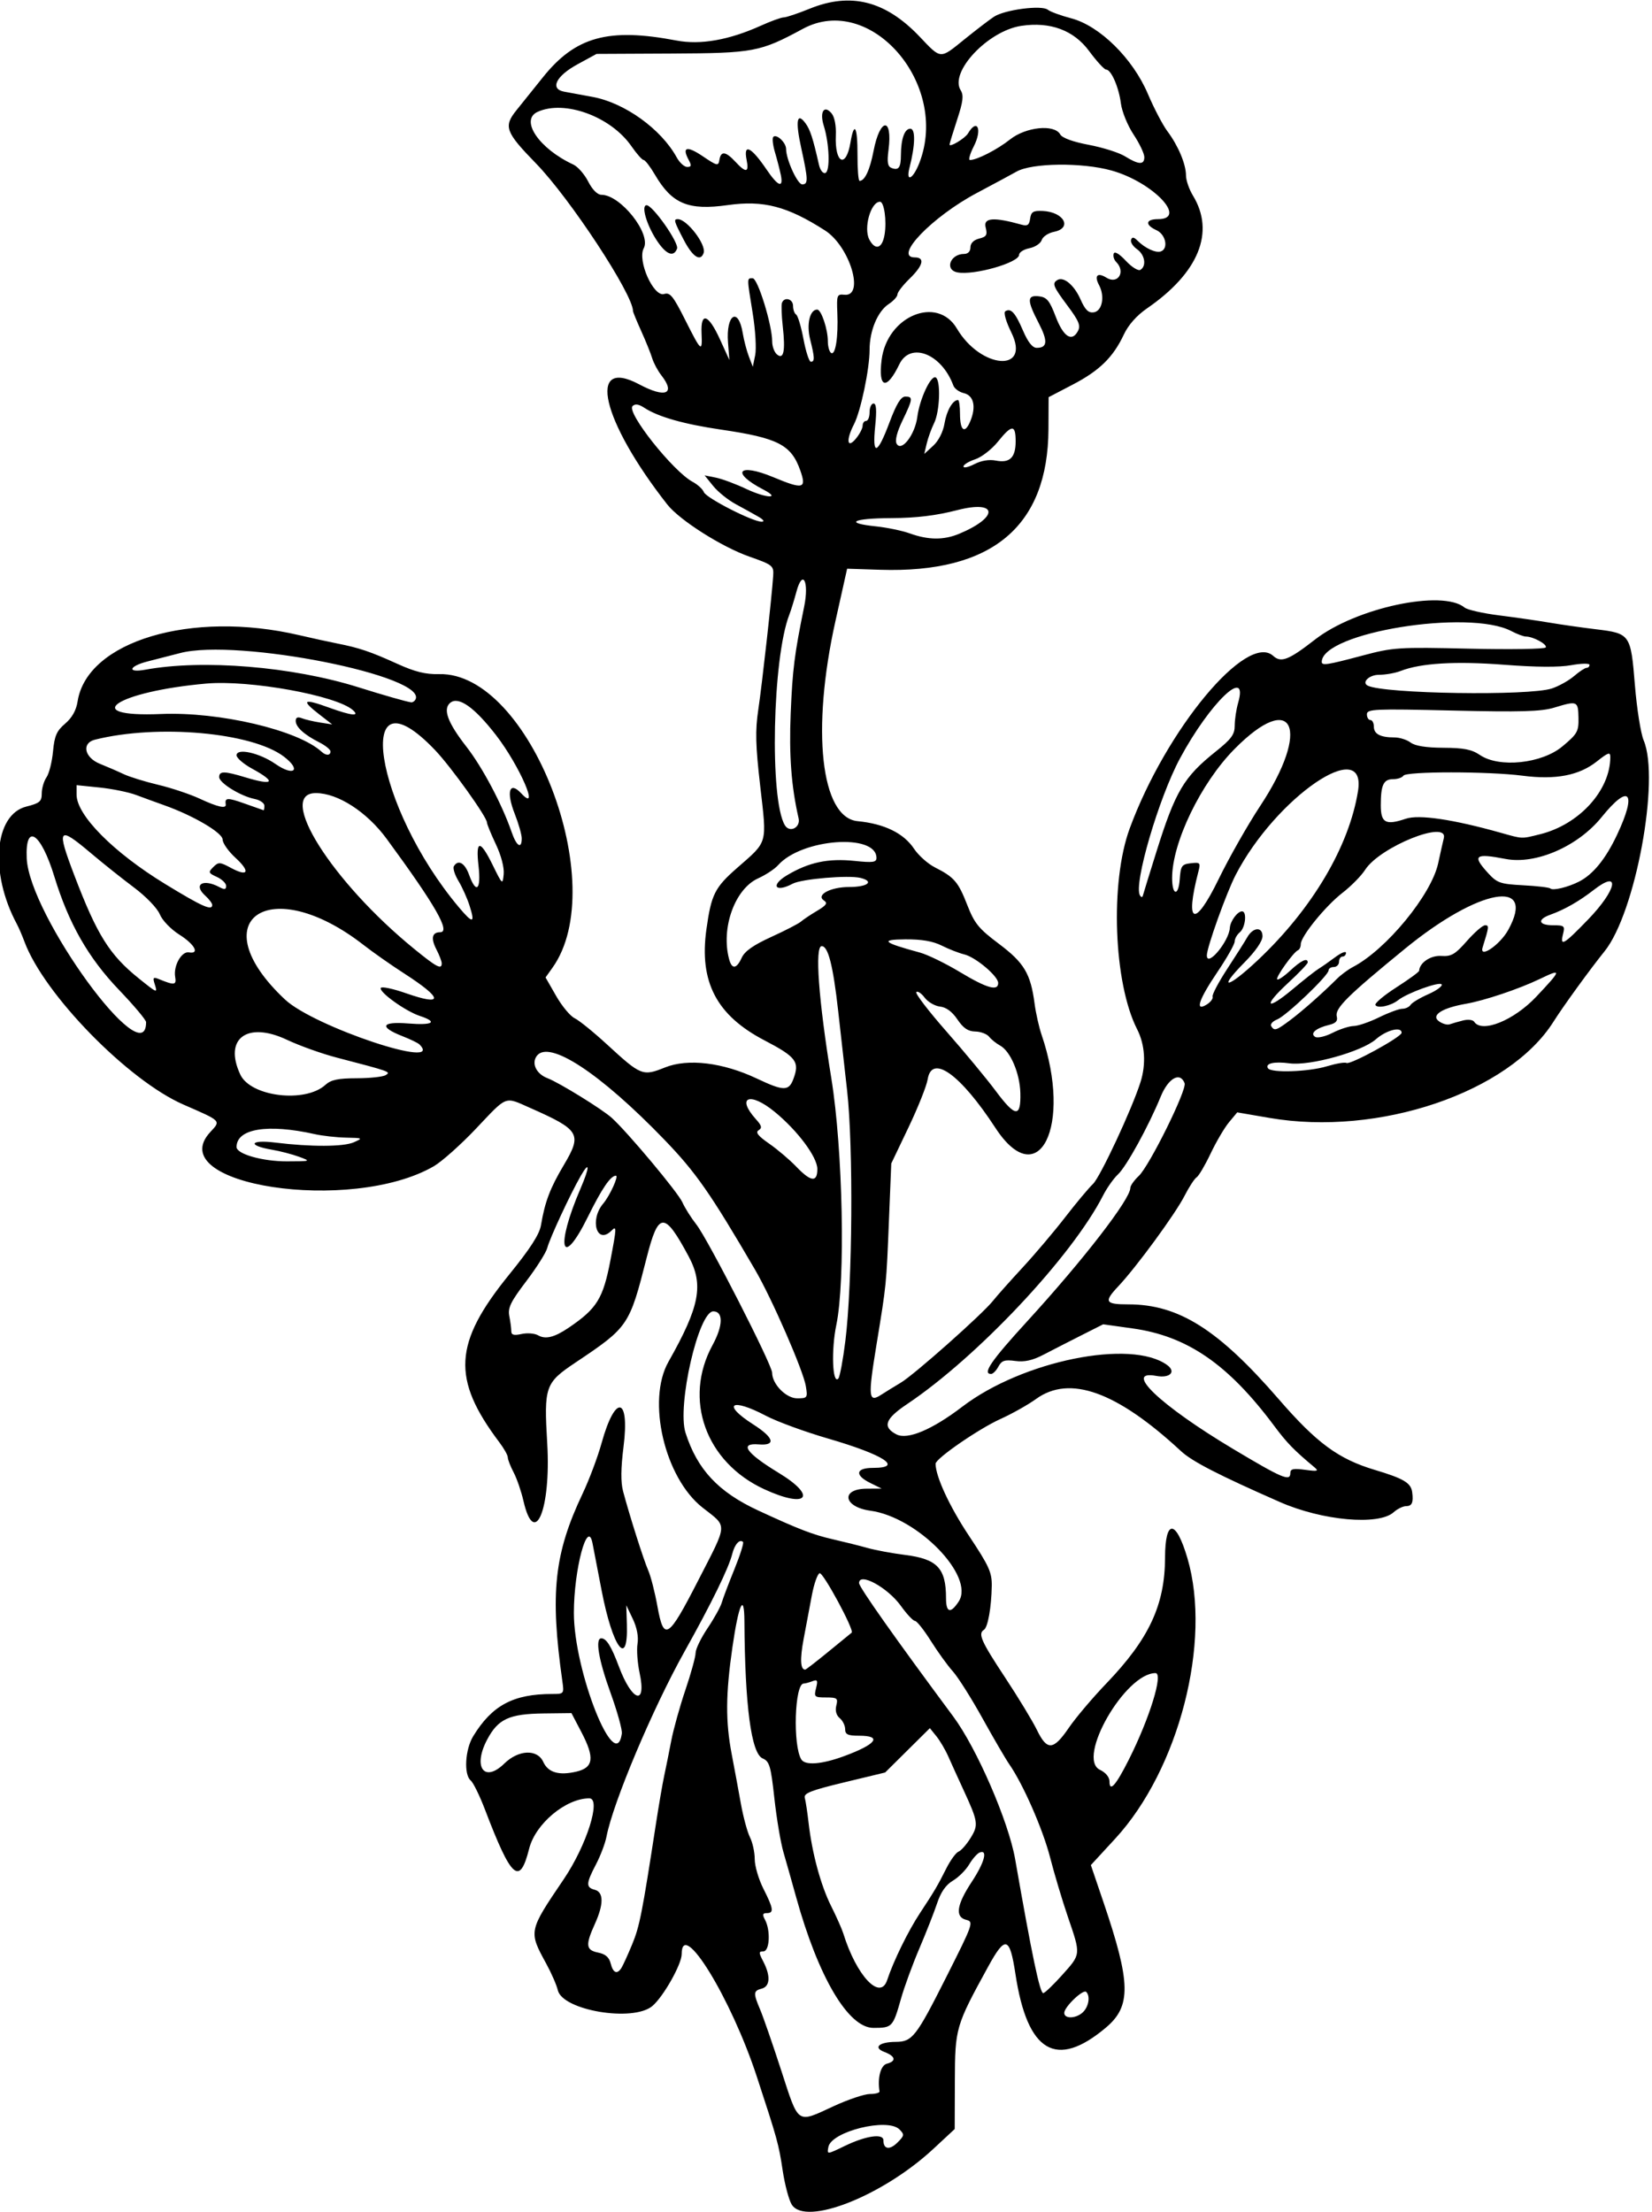 <?xml version="1.0" encoding="UTF-8"?>
<svg version="1.1" viewBox="0 0 445.31 596.25" xmlns="http://www.w3.org/2000/svg">
<path d="m213.44 594.22c-0.768-1.203-1.876-5.351-2.461-9.219-1.088-7.187-1.384-8.261-6.974-25.312-6.92-21.111-20.251-42.837-20.251-33.005 0 2.732-4.96 11.505-7.905 13.983-5.215 4.388-24.235 1.191-25.493-4.286-0.312-1.36-1.72-4.582-3.128-7.16-4.765-8.725-4.771-8.695 4.727-22.721 6.178-9.123 10.19-21.81 6.898-21.81-6.335 0-14.525 6.854-16.217 13.571-2.551 10.129-4.769 8.166-11.905-10.538-1.429-3.746-3.162-7.278-3.85-7.849-1.895-1.573-1.517-8.331 0.665-11.911 5.075-8.325 10.813-11.398 21.278-11.398 3.221 0 3.247-0.033 2.754-3.516-3.345-23.635-2.186-34.348 5.457-50.454 1.776-3.744 4.083-9.884 5.125-13.645 3.688-13.31 7.635-12.63 5.912 1.02-0.729 5.779-0.766 9.51-0.118 11.951 1.753 6.599 5.546 18.532 6.79 21.362 0.68 1.547 1.791 5.888 2.468 9.648 1.724 9.571 2.889 8.842 10.926-6.835 8.162-15.921 8.066-14.401 1.245-19.76-10.233-8.039-15.103-28.856-9.196-39.303 8.461-14.963 9.56-20.742 5.414-28.463-6.52-12.141-8.115-12.085-11.284 0.394-4.663 18.359-4.902 18.711-19.157 28.253-8.232 5.51-8.552 6.424-7.649 21.847 1.038 17.718-3.425 28.487-6.409 15.469-0.591-2.578-1.783-6.038-2.649-7.688-0.866-1.65-1.574-3.471-1.574-4.047 0-0.576-1.013-2.39-2.251-4.031-12.942-17.162-12.391-26.745 2.603-45.216 5.716-7.041 8.181-10.87 8.597-13.351 1.055-6.291 2.448-9.96 6.149-16.192 4.989-8.402 4.363-9.461-9.114-15.421-6.947-3.072-5.996-3.437-14.52 5.568-4.114 4.347-9.256 8.929-11.425 10.184-22.307 12.897-73.48 5.066-60.241-9.219 2.898-3.127 3.126-2.894-7.217-7.406-14.949-6.52-37.617-29.736-42.864-43.899-0.618-1.667-1.556-3.838-2.085-4.824-7.363-13.718-6.082-29.42 2.578-31.6 3.622-0.912 4.166-1.374 4.166-3.542 0-1.371 0.575-3.325 1.277-4.342 0.702-1.017 1.493-4.154 1.757-6.971 0.394-4.21 0.977-5.545 3.273-7.5 1.859-1.583 2.982-3.586 3.356-5.987 2.529-16.23 30.655-24.642 59.712-17.859 3.352 0.782 7.992 1.797 10.312 2.255 5.925 1.169 8.924 2.186 16.191 5.486 4.734 2.15 7.594 2.852 11.25 2.762 24.373-0.603 46.501 56.718 30.545 79.127l-1.87 2.626 2.856 4.991c1.571 2.745 3.815 5.445 4.989 6 1.173 0.555 5.086 3.724 8.695 7.042 9.209 8.466 9.64 8.638 15.653 6.227 6.195-2.485 15.62-1.343 24.794 3.003 7.114 3.371 8.562 3.402 9.775 0.212 1.805-4.748 0.866-6.018-7.795-10.543-12.865-6.722-17.578-15.727-15.615-29.839 1.319-9.482 2.242-11.326 8.344-16.662 8.292-7.251 7.988-6.178 6.182-21.877-1.28-11.126-1.381-15.047-0.531-20.749 1.035-6.946 3.671-30.644 4.016-36.093 0.169-2.68-0.134-2.921-6.477-5.156-7.468-2.631-18.785-9.83-22.097-14.056-17.687-22.567-21.728-39.904-7.541-32.351 7.082 3.77 9.904 2.608 5.953-2.452-0.96-1.23-2.064-3.291-2.454-4.58-0.389-1.289-1.713-4.571-2.942-7.293-1.229-2.722-2.234-5.166-2.234-5.43 0-4.529-16.995-30.385-26.162-39.801-8.262-8.488-8.792-9.947-5.213-14.378 1.306-1.618 4.494-5.587 7.083-8.821 8.787-10.977 17.642-13.415 36.011-9.916 6.465 1.232 14.151-0.121 22.755-4.005 2.719-1.227 5.493-2.231 6.167-2.231s3.819-1.055 6.992-2.344c11.061-4.495 20.411-2.131 29.567 7.473 5.964 6.256 5.418 6.224 12.216 0.729 3.03-2.449 6.567-5.156 7.86-6.016 2.885-1.918 12.932-3.23 14.546-1.899 0.631 0.52 3.468 1.558 6.304 2.307 7.687 2.028 16.605 10.822 20.664 20.375 1.643 3.867 4.016 8.402 5.272 10.078 2.896 3.863 5.001 8.872 5.001 11.9 0 1.293 0.842 3.732 1.871 5.421 6.02 9.874 1.561 20.816-12.396 30.418-2.75 1.892-5.015 4.45-6.225 7.031-2.867 6.115-6.557 9.733-13.762 13.49l-6.519 3.4-0.04 8.584c-0.121 26.28-15.235 38.908-45.397 37.933l-8.874-0.287-3.139 14.062c-6.563 29.405-3.954 53.031 5.962 53.982 7.203 0.691 12.426 3.241 15.206 7.424 1.199 1.805 3.736 4.07 5.637 5.033 5.207 2.639 6.278 3.884 8.717 10.135 1.944 4.982 3.07 6.363 8.542 10.476 6.802 5.113 8.539 8.027 9.604 16.109 0.337 2.559 1.188 6.34 1.89 8.402 8.364 24.569-0.773 42.969-12.454 25.078-9.443-14.464-17.136-19.976-18.255-13.081-0.29 1.79-2.617 7.627-5.171 12.972l-4.643 9.718-0.61 15c-0.733 18.01-0.659 17.274-3.394 33.979-2.299 14.037-2.147 15.583 1.309 13.34 1.17-0.76 3.547-2.225 5.282-3.256 3.598-2.139 22.008-18.483 24.81-22.026 1.022-1.292 4.608-5.323 7.969-8.957 3.361-3.634 8.541-9.752 11.51-13.594 2.97-3.842 6.345-7.879 7.5-8.97 1.95-1.841 10.512-20.189 12.811-27.453 1.542-4.87 1.21-10.088-0.906-14.235-6.348-12.442-7.354-39.598-2.006-54.131 9.836-26.729 31.603-52.913 38.67-46.517 2.137 1.934 4.164 1.144 11.279-4.393 10.992-8.555 34.372-13.557 40.32-8.626 0.73 0.605 4.909 1.552 9.286 2.104 4.378 0.552 10.49 1.433 13.584 1.958 3.094 0.525 8.733 1.33 12.532 1.789 9.247 1.118 9.399 1.335 10.508 15.026 0.513 6.338 1.578 13.056 2.367 14.929 4.439 10.547-2.231 46.523-10.536 56.824-3.929 4.873-11.167 14.848-13.773 18.982-12.044 19.101-47.127 30.995-76.526 25.945l-8.728-1.499-2.221 2.671c-1.222 1.469-3.45 5.261-4.953 8.427-1.502 3.166-3.197 6.043-3.765 6.394s-2.043 2.613-3.276 5.026c-2.508 4.906-12.999 19.225-17.862 24.379-3.932 4.168-3.547 4.851 2.734 4.851 13.543 0 24.215 6.73 40.544 25.57 10.248 11.823 16.064 16.103 25.874 19.04 7.8 2.335 9.758 3.502 10.088 6.016 0.363 2.761-0.06 3.75-1.604 3.75-0.862 0-2.384 0.738-3.382 1.641-4.032 3.645-19.247 2.285-30.676-2.742-16.56-7.283-23.653-10.933-26.656-13.717-17.332-16.066-30.011-20.626-39.083-14.054-2.133 1.545-6.46 3.977-9.616 5.405-5.855 2.648-17.457 10.654-17.457 12.045 0 3.414 3.769 11.55 8.983 19.391 5.46 8.21 6.225 9.899 6.162 13.594-0.099 5.727-1.063 11.127-2.101 11.769-1.673 1.034-0.778 3.06 5.657 12.804 3.582 5.424 7.463 11.817 8.624 14.207 2.736 5.631 4.421 5.518 8.58-0.577 1.847-2.707 6.396-8.086 10.108-11.953 11.534-12.014 15.807-21.166 15.842-33.929 0.029-10.454 2.937-10.377 6.036 0.16 6.601 22.443-2.289 56.938-19.482 75.597l-6.551 7.11 3.393 9.984c7.406 21.794 7.53 28.029 0.675 33.809-13.409 11.307-21.187 6.7-24.4-14.45-1.533-10.092-2.71-10.426-7.298-2.067-8.827 16.083-8.982 16.615-9.029 30.935l-0.043 12.931-5.761 5.351c-13.666 12.694-34.42 20.875-38.147 15.038zm14.316-15.859c5.667-2.738 10.373-3.421 10.373-1.507 0 2.451 1.689 2.708 3.816 0.58 1.847-1.847 1.888-2.131 0.5-3.519-3.204-3.204-18.376 0.564-19.151 4.757-0.378 2.045-0.424 2.048 4.461-0.312zm-3.027-10.704c3.906-1.805 8.308-3.281 9.782-3.281 1.474 0 2.631-0.316 2.569-0.703-0.581-3.678 0.31-7.024 1.986-7.463 2.619-0.685 2.336-2.018-0.671-3.161-3.127-1.189-1.423-2.699 3.07-2.721 4.454-0.022 5.484-1.341 13.556-17.358 7.351-14.585 7.5-15.015 5.412-15.535-3.059-0.762-2.576-4.035 1.515-10.245 3.423-5.198 4.394-8.773 2.147-7.911-0.672 0.258-1.952 1.706-2.846 3.219-0.893 1.512-2.87 3.486-4.393 4.385-1.878 1.11-3.239 3.052-4.231 6.039-0.804 2.422-2.964 7.923-4.8 12.226-1.836 4.302-4.059 10.377-4.941 13.498-2.181 7.717-2.369 7.918-7.443 7.918-6.788 0-14.866-13.678-20.858-35.32-1.117-4.035-2.646-9.446-3.397-12.024-0.751-2.578-1.852-9.117-2.446-14.531-0.96-8.749-1.313-9.946-3.171-10.761-3.07-1.347-4.771-14.174-4.908-37.004-0.047-7.863-1.545-4.613-3.225 6.998-1.833 12.671-1.885 20.052-0.202 28.854 0.71 3.716 1.821 9.71 2.469 13.32 0.648 3.609 1.754 7.702 2.458 9.094 0.705 1.392 1.281 4.043 1.281 5.891s1.055 5.44 2.344 7.984c2.721 5.369 2.885 6.562 0.905 6.562-1.132 0-1.232 0.387-0.469 1.813 1.538 2.874 1.234 8.499-0.46 8.499-1.282 0-1.282 0.287 0 2.766 1.995 3.857 1.822 6.682-0.445 7.275-2.261 0.591-2.304 1.197-0.396 5.692 0.814 1.917 3.366 9.286 5.671 16.376 4.796 14.747 4.076 14.258 14.136 9.609zm67.24-25.379c1.524-1.524 1.952-4.298 0.835-5.415-0.826-0.826-5.924 4.043-5.924 5.657 0 1.703 3.301 1.546 5.089-0.242zm-52.826-8.601c1.699-5.147 5.657-13.229 8.849-18.067 3.842-5.824 4.736-7.339 7.087-12.013 1.123-2.233 2.611-4.279 3.308-4.546s2.15-1.915 3.229-3.66c2.192-3.546 2.071-4.358-1.938-13.046-1.428-3.094-3.247-7.102-4.043-8.906-0.796-1.805-2.242-4.267-3.214-5.472l-1.767-2.191-12.056 11.949-11.041 2.663c-9.029 2.178-10.963 2.941-10.615 4.186 0.235 0.837 0.691 3.842 1.015 6.678 0.938 8.22 3.291 16.914 6.088 22.491 1.425 2.841 2.9 6.164 3.279 7.384 3.547 11.425 9.948 18.221 11.819 12.551zm47.143-1.335c5.134-5.728 5.098-5.377 1.584-15.668-1.518-4.444-3.68-11.666-4.805-16.049-1.953-7.606-7.274-19.75-11.016-25.136-0.963-1.386-4.207-6.95-7.209-12.364-3.002-5.414-6.6-11.109-7.994-12.656-1.395-1.547-4.062-5.238-5.927-8.203-1.865-2.965-3.792-5.391-4.282-5.391-0.49 0-2.206-1.831-3.814-4.07-3.556-4.951-11.256-9.145-11.256-6.13 0 1.09 9.571 14.646 25.403 35.981 6.331 8.532 14.895 28.276 16.672 38.438 4.554 26.045 6.66 36.094 7.566 36.094 0.404 0 2.69-2.181 5.079-4.846zm-118.77-1.951c0.41-0.645 1.707-3.492 2.882-6.328 2.001-4.829 2.691-8.322 6.391-32.344 0.794-5.156 1.809-11.062 2.256-13.125 0.446-2.062 1.296-6.281 1.887-9.375 0.592-3.094 2.313-9.278 3.825-13.744 1.512-4.465 2.75-8.958 2.75-9.984 0-1.026 1.448-4.017 3.218-6.647 1.77-2.63 3.492-5.731 3.826-6.891 0.334-1.16 1.868-5.208 3.409-8.997 1.541-3.788 2.59-7.1 2.33-7.359-0.888-0.888-2.264 0.636-2.907 3.223-0.948 3.811-5.572 13.264-12.901 26.374-8.581 15.349-19.238 40.635-20.997 49.817-0.345 1.8-1.62 5.167-2.834 7.483-2.693 5.138-2.746 6.211-0.333 6.842 2.435 0.637 2.442 3.898 0.021 9.235-2.571 5.667-2.413 7.03 0.892 7.691 1.966 0.393 2.963 1.257 3.383 2.93 0.649 2.586 1.735 3.035 2.902 1.2zm136.75-56.096c5.63-11.179 9.386-23.357 7.205-23.357-8.157 0-21.381 23.006-14.98 26.06 1.546 0.738 2.578 1.982 2.578 3.109 0 3.038 1.695 1.142 5.197-5.812zm-168.32 1.018c3.824-3.738 8.895-3.954 10.493-0.446 1.309 2.873 4.232 3.73 8.942 2.623 4.62-1.086 4.958-3.73 1.357-10.614l-2.697-5.156-7.445 0.089c-9.373 0.112-12.337 1.485-15.297 7.085-3.901 7.382-0.768 11.712 4.646 6.42zm91.605-2c8.713-3.211 10.386-5.5 4.019-5.5-3.043 0-3.75-0.332-3.75-1.76 0-0.968-0.66-2.308-1.466-2.977-0.931-0.773-1.267-2.013-0.92-3.396 0.495-1.973 0.233-2.179-2.77-2.179-3.125 0-3.281-0.145-2.69-2.498 0.529-2.107 0.373-2.401-0.996-1.875-0.893 0.343-1.943 0.623-2.334 0.623-2.452 0-2.974 16.69-0.64 20.467 1.03 1.667 5.526 1.315 11.547-0.904zm-59.928-6.062c0.149-1.002-1.222-5.947-3.047-10.989-3.208-8.862-4.199-14.699-2.496-14.699 1.374 0 2.692 2.112 4.752 7.618 3.552 9.493 7.508 10.71 5.579 1.716-0.576-2.687-0.829-6.235-0.561-7.884 0.307-1.889-0.164-4.36-1.272-6.678l-1.758-3.679 0.16 5.152c0.372 11.971-3.837 6.324-6.81-9.138-1.066-5.542-2.172-11.278-2.458-12.747-1.32-6.78-5.018 7.061-5.018 18.784 0 15.708 11.225 43.966 12.928 32.543zm55.695-22.098c3.249-2.666 6.066-4.969 6.26-5.118 0.79-0.606-7.698-16.336-8.645-16.02-0.564 0.188-1.499 2.842-2.079 5.898-0.579 3.056-1.582 8.378-2.228 11.828-1.021 5.449-0.879 8.26 0.419 8.26 0.201 0 3.023-2.181 6.273-4.848zm35.108-13.512c4.443-6.78-11.064-22.727-23.796-24.472-7.308-1.002-8.116-5.902-0.98-5.939l4.014-0.021-3.047-1.502c-4.309-2.124-3.972-4.08 0.703-4.08 8.375 0 2.977-3.524-12.119-7.911-6.254-1.817-13.785-4.577-16.735-6.132-9.403-4.957-12.023-3.175-3.422 2.327 5.628 3.6 6.22 5.768 1.471 5.384-5.349-0.432-3.409 2.331 5.394 7.678 10.593 6.435 7.664 9.734-3.906 4.399-15.792-7.282-21.88-24.251-13.933-38.833 2.853-5.235 2.941-9.099 0.208-9.099-3.984 0-9.812 25.468-7.489 32.728 3.17 9.907 8.845 15.97 19.613 20.953 10.958 5.071 14.71 6.516 20.138 7.758 3.094 0.708 7.312 1.765 9.375 2.349 2.062 0.584 6.596 1.421 10.075 1.861 8.671 1.095 11.019 3.58 11.019 11.665 0 3.918 1.225 4.237 3.419 0.889zm89.394-34.62c0-1.128 0.814-1.306 3.984-0.873 3.38 0.461 3.76 0.356 2.506-0.692-5.566-4.653-7.399-6.54-10.883-11.207-12.374-16.578-23.388-24.149-38.131-26.211l-7.925-1.109-5.948 3.004c-3.271 1.652-7.82 3.98-10.109 5.173-2.988 1.558-5.142 2.038-7.642 1.702-2.861-0.384-3.67-0.113-4.544 1.519-0.585 1.092-1.47 1.986-1.967 1.986-2.435 0-0.016-3.536 9.642-14.094 15.24-16.66 27.891-33.016 27.891-36.059 0-0.595 1.019-2.039 2.264-3.209 2.878-2.704 13.037-23.251 12.363-25.007-1.213-3.161-4.393-1.381-6.437 3.603-3.286 8.011-9.233 18.836-11.524 20.975-1.173 1.095-2.979 3.65-4.013 5.678-8.372 16.411-33.832 43.51-52.847 56.247-5.941 3.98-6.703 6.139-2.872 8.146 2.969 1.556 9.624-1.24 17.791-7.474 16.179-12.35 45.499-18.301 55.204-11.204 2.504 1.831 0.721 3.607-2.932 2.922-9.079-1.703 1.046 7.931 20.659 19.659 13.35 7.982 15.469 8.876 15.469 6.525zm-130.59-23.386c-0.683-4.209-9.153-23.63-13.714-31.446-12.043-20.637-15.924-26.199-24.435-35.022-17.333-17.968-31.136-27.019-34.4-22.556-1.474 2.015-0.105 4.841 2.899 5.983 3.125 1.188 14.719 8.341 17.313 10.681 4.278 3.859 17.91 20.158 19.062 22.791 0.639 1.46 2.343 4.162 3.787 6.003 3.1 3.954 20.393 37.794 20.393 39.907 0 3.059 3.757 6.901 6.749 6.901 2.751 0 2.849-0.136 2.345-3.241zm10.644-12.228c1.919-15.406 2.175-52.258 0.469-67.5-0.808-7.219-1.897-16.922-2.42-21.562-1.371-12.169-2.691-17.344-4.426-17.344-1.907 0-0.862 14.339 2.595 35.625 3.116 19.188 3.834 54.542 1.349 66.453-1.406 6.741-1.058 16.163 0.535 14.476 0.402-0.425 1.256-4.992 1.899-10.149zm-74.582-3.558c7.623-5.164 9.275-7.837 11.261-18.214 1.686-8.812 1.706-9.383 0.271-7.947-3.925 3.925-5.98-2.861-2.214-7.312 1.784-2.108 4.237-7.5 3.413-7.5-1.428 0-3.769 3.432-7.516 11.021-7.205 14.592-8.87 8.317-2.011-7.583 2.485-5.761 2.525-7.68 0.071-3.423-2.829 4.909-8.404 16.901-9.046 19.458-0.311 1.238-2.859 5.274-5.663 8.967-4.226 5.566-5.007 7.177-4.566 9.411 0.293 1.482 0.532 3.309 0.532 4.059 0 1.023 0.693 1.211 2.777 0.754 1.527-0.335 3.531-0.174 4.453 0.358 1.99 1.149 4.405 0.548 8.239-2.049zm67.031-42.764c0-3.226-5.318-10.358-11.502-15.425-6.722-5.508-10.456-3.998-5.024 2.031 1.544 1.714 1.687 2.318 0.695 2.931-0.915 0.566-0.156 1.532 2.837 3.611 2.248 1.561 5.541 4.356 7.318 6.209 3.942 4.113 5.676 4.309 5.676 0.642zm-139.73-3.317c-1.83-0.674-5.098-1.525-7.261-1.891-6.711-1.134-6.004-2.777 0.832-1.933 9.646 1.191 18.432 1.158 21.226-0.08 2.498-1.107 2.421-1.153-2.094-1.248-2.578-0.054-6.375-0.477-8.438-0.939-12.731-2.853-21.094-1.476-21.094 3.471 0 1.887 7.016 3.881 13.594 3.863 6.484-0.018 6.522-0.033 3.235-1.244zm194.45-17.185c-0.139-5.338-2.687-11.289-5.48-12.799-1.019-0.551-2.342-1.615-2.938-2.363-0.597-0.749-2.277-1.381-3.734-1.406-1.942-0.033-3.225-0.9-4.808-3.248-1.414-2.099-3.031-3.296-4.688-3.473-1.391-0.148-3.256-1.232-4.143-2.408-0.887-1.176-1.901-1.85-2.254-1.497s3.31 5.135 8.139 10.628c4.829 5.493 10.811 12.713 13.292 16.044 5.279 7.086 6.788 7.205 6.614 0.522zm-187.32-2.195c1.499-1.365 3.4-1.765 8.438-1.776 3.576-7e-3 7.099-0.392 7.828-0.854 1.406-0.89 1.268-0.94-13.259-4.726-3.985-1.039-10.001-3.191-13.369-4.782-10.747-5.078-17.126-0.324-12.582 9.375 2.798 5.972 17.477 7.74 22.944 2.763zm269.95-4.999c2.49-0.749 4.866-1.154 5.279-0.899 0.968 0.598 14.867-7.008 14.867-8.136 0-1.785-4.095-0.744-6.957 1.769-3.79 3.328-17.736 7.209-23.247 6.47-4.14-0.555-6.638 0.01-5.829 1.319 0.813 1.315 10.882 0.983 15.888-0.523zm-244.62-5.903c-0.387-0.387-2.441-1.383-4.566-2.214-6.394-2.501-5.712-4.006 1.551-3.423 6.711 0.539 8.113-0.389 3.092-2.046-3.853-1.272-11.116-6.504-10.472-7.545 0.259-0.42 3.298 0.224 6.751 1.431 10.272 3.589 10.085 1.472-0.47-5.327-3.452-2.224-8.362-5.667-10.909-7.652-25.385-19.775-44.123-6.757-21.173 14.71 7.831 7.325 43.263 19.136 36.196 12.066zm251.84-4.951c1.181-0.016 4.256-1.067 6.834-2.335 2.578-1.268 5.401-2.31 6.273-2.314 0.872-5e-3 1.876-0.478 2.23-1.052 0.355-0.574 2.499-1.864 4.765-2.866 2.266-1.002 3.891-2.193 3.611-2.647-0.531-0.859-9.274 2.305-11.722 4.242-1.943 1.537-5.518 2.309-6.127 1.323-0.277-0.449 2.253-2.587 5.624-4.751 3.371-2.164 6.142-4.183 6.158-4.487 0.118-2.186 3.116-4.194 5.973-4.002 2.71 0.182 3.718-0.406 6.906-4.028 2.053-2.333 4.257-4.241 4.896-4.241 1.124 0 1.081 0.384-0.657 5.953-0.996 3.192 4.672-0.663 6.894-4.689 7.758-14.052-7.921-11.211-27.793 5.036-15.635 12.782-18.99 16.118-18.417 18.309 0.309 1.183-0.273 1.817-2.06 2.243-3.55 0.847-5.255 2.309-3.766 3.229 0.637 0.394 2.747-0.095 4.694-1.089 1.945-0.992 4.503-1.818 5.684-1.834zm-17.161-1.549c3.293-2.459 8.697-7.231 12.647-11.169 1.085-1.082 3.027-2.518 4.317-3.192 9.005-4.708 21.137-19.464 22.973-27.939 0.636-2.937 1.317-5.972 1.514-6.745 1.309-5.151-17.22 2.274-21.205 8.497-1.031 1.61-3.773 4.397-6.094 6.192-4.591 3.552-11.25 11.748-11.25 13.845 0 0.72-0.334 1.45-0.742 1.622-1.237 0.521-6.116 7.361-5.611 7.866 0.259 0.259 1.839-0.807 3.511-2.369 2.92-2.727 4.717-3.563 4.717-2.193 0 0.356-2.408 2.87-5.351 5.587-6.868 6.341-5.835 7.603 1.317 1.608 2.992-2.508 6.135-4.982 6.984-5.498 0.849-0.516 2.853-1.915 4.453-3.111 1.6-1.195 2.909-1.723 2.909-1.172 0 0.551-0.422 1.001-0.938 1.001-0.516 0-0.938 0.633-0.938 1.406s-0.633 1.406-1.406 1.406-1.406 0.407-1.406 0.904c0 1.38-11.425 12.277-13.885 13.242-1.191 0.468-1.905 1.273-1.585 1.79 0.843 1.364 1.336 1.21 5.069-1.577zm-308.35 0.507c0-0.59-3.277-4.492-7.283-8.672-8.293-8.654-13.574-17.906-17.45-30.569-3.632-11.866-7.879-14.663-7.445-4.904 0.681 15.314 32.177 58.524 32.177 44.144zm355.03-0.465c1.296-0.325 2.628-0.17 2.96 0.345 2.034 3.164 10.688-0.319 16.739-6.738 6.916-7.336 6.985-7.691 0.925-4.77-5.55 2.675-14.893 5.813-19.875 6.676-6.372 1.104-9.458 3.059-7.351 4.66 0.949 0.721 2.293 1.111 2.985 0.865 0.692-0.245 2.32-0.713 3.616-1.038zm-67.541-6.424c-0.18-0.52 1.612-3.91 3.982-7.534s4.776-7.421 5.346-8.438c1.543-2.747 4.118-2.938 4.118-0.306 0 1.331-1.852 4.024-4.867 7.077-7.515 7.609-4.525 7.051 3.676-0.687 14.599-13.774 24.534-30.559 26.937-45.506 2.431-15.127-22.144 1.702-32.964 22.574-2.494 4.811-7.782 19.562-7.782 21.709 0 3.384 5.952-3.72 6.197-7.395 0.123-1.843 2.058-4.47 3.293-4.47 1.373 0 0.919 4.378-0.584 5.625-0.773 0.642-1.406 1.767-1.406 2.501s-2.109 4.46-4.688 8.28c-5.061 7.501-6.112 10.749-2.81 8.687 1.033-0.645 1.73-1.598 1.551-2.117zm-285.19-3.43c-0.539-1.7-0.365-1.904 1.109-1.3 4.256 1.745 4.812 1.671 4.425-0.588-0.509-2.97 1.721-6.944 3.704-6.601 3.003 0.521 1.58-2.154-2.526-4.748-2.34-1.478-4.632-3.856-5.321-5.518-0.689-1.663-3.698-4.783-6.991-7.247-3.18-2.379-8.4-6.541-11.601-9.248-8.841-7.477-9.326-6.8-4.392 6.129 6.086 15.949 9.438 21.304 17.28 27.611 5.116 4.115 5.144 4.125 4.314 1.509zm227.39-0.23c0-1.845-6.094-6.981-9.158-7.717-1.409-0.338-4.126-1.399-6.039-2.357-2.409-1.207-5.434-1.727-9.844-1.694-6.953 0.053-6.078 0.843 3.947 3.563 2.062 0.56 6.914 2.922 10.781 5.25 7.239 4.358 10.312 5.238 10.312 2.955zm-150-5.3c0-0.541-0.65-2.241-1.445-3.777-1.538-2.975-1.172-4.613 1.031-4.613 2.88 0-1.272-7.244-14.425-25.166-5.332-7.265-13.174-12.331-19.09-12.333-10.763-3e-3 4.295 23.877 26.453 41.952 6.121 4.993 7.476 5.707 7.476 3.938zm80.866-1.514c0.803-1.763 3.151-3.415 7.976-5.614 3.761-1.714 7.353-3.568 7.982-4.12 0.629-0.552 2.586-1.86 4.348-2.905 2.524-1.498 2.922-2.087 1.875-2.775-2.269-1.491 1.731-3.65 6.763-3.65 5.003 0 6.887-1.491 3.089-2.445-3.238-0.813-15.89 0.264-18.308 1.558-4.697 2.514-6.077 0.441-1.516-2.278 5.893-3.514 11.091-4.614 18.252-3.863 4.891 0.513 5.859 0.379 5.859-0.813 0-6.692-20.15-5.208-26.512 1.953-0.918 1.033-3.336 2.63-5.374 3.549-6.29 2.837-10.086 13.393-7.835 21.792 0.752 2.808 2.009 2.664 3.4-0.388zm228.13-10.283c7.814-8.088 8.871-13.7 1.5-7.964-3.901 3.036-7.861 5.294-11.664 6.652-3.608 1.288-3.213 2.842 0.721 2.842 3.051 0 3.255 0.176 2.711 2.344-0.886 3.529 0.163 2.926 6.732-3.874zm-301.51-3.797c-0.63-1.968-1.967-4.942-2.972-6.608-1.005-1.666-1.562-3.459-1.237-3.984 1.17-1.893 2.938-0.89 4.102 2.327 1.919 5.308 3.271 4.064 2.546-2.344-0.811-7.167 0.4-7.241 3.841-0.234 2.597 5.288 2.653 5.334 2.937 2.402 0.173-1.786-0.676-5.03-2.109-8.059-1.319-2.789-2.399-5.423-2.399-5.853 0-1.491-9.672-14.997-13.966-19.501-22.341-23.438-16.505 15.115 6.413 42.358 3.785 4.5 4.411 4.389 2.845-0.503zm201.93-7.094c2.827-5.801 7.869-14.676 11.203-19.723 13.786-20.862 8.99-31.466-6.936-15.337-9.065 9.181-16.801 25.185-16.801 34.758 0 4.745 1.716 5.015 2.054 0.323 0.263-3.637 0.538-4.034 2.991-4.314 2.544-0.291 2.662-0.154 2.014 2.344-3.691 14.237-0.984 15.201 5.475 1.949zm-271.28 6.942c0-0.436-0.844-1.556-1.875-2.489-3.342-3.024-0.613-4.679 3.812-2.311 1.384 0.741 1.813 0.665 1.813-0.318 0-0.709-1.123-1.8-2.496-2.426-2.304-1.05-2.378-1.254-0.972-2.66 1.406-1.406 1.776-1.388 4.802 0.242 4.625 2.491 5.266 0.999 1.178-2.744-1.898-1.738-3.454-3.947-3.458-4.909-0.008-1.827-7.851-6.443-15.695-9.236-2.191-0.78-5.632-2.036-7.646-2.79-2.014-0.754-6.443-1.656-9.844-2.005l-6.183-0.633v2.563c0 5.543 9.94 15.562 23.906 24.093 9.982 6.098 12.656 7.286 12.656 5.623zm254.54-14.42c5.081-16.205 7.369-20.064 15.95-26.912 4.237-3.381 5.131-4.602 5.131-7.007 0-1.602 0.415-4.359 0.921-6.126 2.892-10.082-7.555-0.113-15.661 14.944-5.763 10.707-12.589 34.06-10.8 36.954 0.349 0.564 0.656 0.576 0.791 0.031 0.121-0.49 1.772-5.838 3.668-11.884zm113.89 8.133c3.786-1.924 7.178-6.096 10.249-12.608 5.454-11.563 3.319-14.019-4.151-4.774-6.384 7.901-17.752 12.847-25.906 11.272-8.263-1.596-9.059-0.952-4.707 3.812 2.439 2.67 3.269 2.958 9.479 3.287 3.743 0.198 7.033 0.587 7.31 0.864 0.65 0.65 4.723-0.328 7.726-1.853zm-285-11.636c0-1.012-0.849-3.994-1.886-6.626-2.359-5.985-1.426-8.935 1.749-5.527 5.231 5.615-0.439-7.472-6.801-15.695-5.811-7.512-10.115-10.547-12.34-8.701-2.039 1.692-0.692 5.335 4.374 11.835 4.319 5.542 9.621 15.557 12.195 23.039 1.303 3.788 2.708 4.657 2.708 1.675zm274.51-1.128c10.536-2.618 18.898-11.801 18.926-20.783 5e-3 -1.465-0.536-1.291-3.654 1.179-4.765 3.774-11.091 4.984-20.008 3.825-9.169-1.191-31.379-1.194-32.114-4e-3 -0.319 0.516-1.564 0.938-2.768 0.938-2.595 0-3.326 1.548-3.326 7.039 0 4.753 1.317 5.463 6.737 3.63 3.544-1.198 12.713 0.156 25.607 3.782 6.004 1.689 5.466 1.669 10.6 0.393zm-199.88-4.298c-1.967-8.583-2.598-16.995-2.127-28.359 0.487-11.736 1.015-15.915 3.631-28.699 1.379-6.742-0.404-10.243-2.07-4.065-0.619 2.293-1.489 5.105-1.934 6.248-4.548 11.682-5.352 49.909-1.194 56.75 1.295 2.13 4.267 0.622 3.694-1.875zm-144-3.398c0-0.709-1.202-1.53-2.671-1.823-3.75-0.75-9.516-4.317-9.516-5.886 0-1.669 1.395-1.653 7.117 0.083 7.605 2.307 8.396 1.275 1.79-2.334-2.32-1.268-4.219-2.896-4.219-3.619 0-2.036 6.154-0.669 10.477 2.327 5.007 3.47 7.079 1.685 2.287-1.97-8.565-6.533-34.028-8.815-50.952-4.567-3.662 0.919-2.827 4.832 1.391 6.519 1.934 0.773 4.781 2.01 6.328 2.748 1.547 0.738 5.734 2.036 9.306 2.885 3.571 0.849 8.634 2.54 11.25 3.758 4.871 2.268 7.186 2.775 6.989 1.53-0.29-1.836 0.455-1.873 5.033-0.246 2.707 0.962 5.027 1.78 5.156 1.818 0.129 0.038 0.234-0.512 0.234-1.221zm349.9-15.987c4.043-3.381 4.398-4.015 4.323-7.734-0.091-4.518-0.299-4.604-6.559-2.705-3.491 1.059-9.016 1.217-27.422 0.782-21.041-0.497-23.05-0.409-23.05 1.007 0 0.853 0.422 1.551 0.938 1.551 0.516 0 0.938 0.799 0.938 1.775 0 1.993 1.743 2.913 5.522 2.913 1.406 0 3.376 0.619 4.376 1.376 1.212 0.917 4.168 1.388 8.851 1.412 5.494 0.028 7.646 0.454 9.844 1.95 5.189 3.53 16.671 2.329 22.239-2.327zm-332.08 1.363c0-0.502-1.371-1.608-3.047-2.457-4.069-2.061-6.328-4.125-6.328-5.782 0-0.919 0.533-1.15 1.641-0.712 0.902 0.357 3.117 0.879 4.922 1.161l3.281 0.512-3.482-2.701c-5.053-3.921-4.363-4.372 2.744-1.792 5.926 2.151 8.287 2.387 6.3 0.629-4.471-3.955-27.872-8.185-39.536-7.147-24.211 2.154-34.59 9.138-12.186 8.2 15.715-0.658 36.961 4.337 43.301 10.181 1.182 1.09 2.391 1.043 2.391-0.092zm22.852-13.897c3.924-6.349-47.969-16.672-63.398-12.611-2.449 0.645-6.352 1.649-8.672 2.231-5.147 1.292-5.735 3.174-0.703 2.251 15.489-2.843 39.642-0.854 57.422 4.728 6.917 2.172 12.968 3.899 14.242 4.065 0.356 0.046 0.856-0.252 1.11-0.663zm306.36-3.066c1.887-0.625 4.589-2.132 6.005-3.349 1.416-1.217 2.931-2.213 3.367-2.213s0.792-0.364 0.792-0.81c0-0.445-2.215-0.405-4.922 0.089-3.23 0.59-9.433 0.551-18.047-0.112-13.154-1.012-22.512-0.452-27.952 1.675-1.452 0.568-4.088 1.032-5.859 1.032-2.622 0-4.731 2.068-2.986 2.928 4.477 2.206 43.433 2.802 49.602 0.758zm-51.141-8.846c8.446-2.247 9.677-2.328 28.922-1.888 11.055 0.252 20.319 0.105 20.587-0.328 0.502-0.812-3.358-2.932-5.358-2.942-0.62-3e-3 -2.393-0.669-3.94-1.479-11.446-5.996-50.919 0.404-51.079 8.282-0.022 1.091 1.394 0.877 10.869-1.644zm-108.6-32.854c10.777-4.503 10.42-9.188-0.486-6.382-5.788 1.489-11.033 2.125-17.812 2.159-10.48 0.053-12.843 1.319-4.157 2.226 2.999 0.313 7.112 1.168 9.141 1.899 4.998 1.801 9.163 1.832 13.315 0.097zm-54.158-4.617c-1.289-0.744-4.031-2.263-6.094-3.376-2.062-1.113-4.79-3.311-6.061-4.885l-2.311-2.861 3.029 0.606c1.666 0.333 5.348 1.703 8.183 3.044 5.4 2.555 9.537 2.727 4.658 0.194-8.964-4.654-6.828-7.312 2.686-3.341 8.032 3.353 8.977 3.111 7.225-1.852-2.437-6.904-5.993-8.735-21.339-10.984-10.015-1.468-16.97-3.443-20.679-5.873-1.542-1.01-2.502-1.149-3.191-0.46-1.692 1.692 10.938 17.601 16.203 20.409 1.355 0.723 2.718 1.976 3.028 2.783 0.6 1.563 13.163 7.985 15.575 7.962 0.875-8e-3 0.521-0.54-0.911-1.367zm64.014-15.113c3.767 0.753 5.361-0.787 5.361-5.183 0-4.597-1.028-4.579-4.777 0.086-1.645 2.047-4.407 4.189-6.138 4.76-1.731 0.571-3.147 1.439-3.147 1.928 0 0.489 1.324 0.204 2.942-0.633 1.845-0.954 3.993-1.311 5.759-0.958zm-13.81-10.038c0.584-3.454 2.22-6.28 3.635-6.28 0.295 0 0.536 1.663 0.536 3.695 0 4.624 1.306 5.567 2.781 2.007 1.628-3.93 0.931-6.931-1.756-7.56-1.241-0.291-2.507-1.209-2.812-2.04-3.157-8.588-11.597-11.904-14.569-5.724-3.416 7.104-5.736 6.511-4.77-1.217 1.476-11.813 14.98-17.419 20.288-8.423 6.454 10.939 20.018 11.95 14.694 1.095-1.483-3.024-2.168-5.43-1.639-5.757 1.503-0.929 2.675 0.355 4.771 5.227 1.344 3.123 2.549 4.634 3.698 4.634 2.905 0 3.042-1.829 0.506-6.717-3.172-6.115-3.153-7.553 0.096-7.173 2.12 0.248 2.86 1.143 4.498 5.449 2.08 5.465 4.369 6.969 5.993 3.935 0.79-1.476 0.285-2.721-2.749-6.788-3.941-5.283-4.258-6.072-2.798-6.974 1.681-1.039 4.547 1.34 6.241 5.179 1.268 2.873 2.138 3.727 3.585 3.52 2.277-0.326 3.049-4.304 1.425-7.339-1.368-2.557-0.431-3.51 1.974-2.008 3.112 1.944 5.292-1.585 2.626-4.251-0.574-0.574-0.868-1.568-0.654-2.21 0.242-0.727 1.477-0.002 3.273 1.919 1.602 1.714 3.351 2.797 3.935 2.436 1.707-1.055 1.204-4.076-0.926-5.568-1.088-0.762-1.807-1.897-1.599-2.522 0.279-0.836 0.746-0.77 1.763 0.247 2.03 2.03 4.927 3.362 6.267 2.881 2.112-0.757 1.329-4.579-1.172-5.718-3.172-1.445-2.959-2.983 0.413-2.983 8.127 0-1.409-9.988-12.507-13.1-7.955-2.231-21.516-2.072-25.657 0.3-1.038 0.595-5.836 3.177-10.662 5.738-12.046 6.392-22.629 17.375-16.743 17.375 2.801 0 2.273 2.162-1.396 5.728-1.799 1.748-3.276 3.657-3.281 4.243-6e-3 0.585-1.062 1.754-2.349 2.596-2.984 1.955-5.161 7.157-5.161 12.33 0 5.179-2.387 16.56-4.213 20.093-2.178 4.211-1.859 6.716 0.495 3.891 1.014-1.217 1.844-2.799 1.844-3.516s0.422-1.302 0.938-1.302c0.516 0 0.938-1.055 0.938-2.344s0.48-2.344 1.067-2.344c0.752 0 0.883 1.798 0.443 6.094-0.835 8.152 0.551 7.816 3.828-0.927 1.891-5.045 3.093-7.024 4.272-7.031 2.151-0.013 2.082 0.598-0.726 6.42-1.51 3.13-2.086 5.407-1.591 6.292 1.292 2.308 4.958-2.456 5.571-7.239 0.62-4.835 3.706-11.407 4.985-10.617 1.374 0.849 1.074 9.183-0.441 12.256-0.738 1.497-1.642 3.988-2.007 5.535l-0.665 2.812 2.411-2.212c1.457-1.336 2.667-3.727 3.058-6.039zm3.468-40.684c-3.514-0.691-1.94-4.972 1.828-4.972 1.03 0 1.688-0.691 1.688-1.773 0-1.112 0.878-1.994 2.356-2.365 2-0.502 2.263-0.965 1.737-3.061-0.645-2.571 2.234-2.778 9.658-0.694 1.624 0.456 2.095 0.129 2.344-1.628 0.259-1.832 0.824-2.175 3.384-2.058 5.73 0.263 8.089 4.611 3.049 5.619-1.532 0.306-3.021 1.3-3.309 2.209s-1.777 1.902-3.309 2.209c-1.532 0.306-2.785 1.101-2.785 1.767 0 2.135-12.209 5.617-16.641 4.746zm-55.167 11.071c-1.603-9.877-1.603-9.48-0.014-9.48 1.374 0 5.259 12.602 5.259 17.058 0 1.32 0.581 2.882 1.292 3.471 1.803 1.496 2.3-0.896 1.564-7.528-0.322-2.904-0.429-5.751-0.236-6.328 0.592-1.777 3.006-1.158 3.006 0.771 0 1.001 0.373 2.05 0.829 2.332 0.456 0.282 1.348 3.26 1.981 6.618 0.634 3.358 1.526 6.105 1.983 6.105 1.084 0 1.048-1.12-0.192-6.048-1.022-4.059-0.083-8.015 1.903-8.015 1.094 0 2.871 5.276 2.871 8.522 0 1.44 0.401 2.865 0.89 3.167 1.167 0.721 1.948-4.295 1.673-10.752-0.206-4.844-0.092-5.143 1.89-4.933 5.574 0.59 1.475-13.044-5.208-17.326-10.183-6.525-16.592-8.197-26.216-6.839-10.643 1.502-15.024-0.322-19.621-8.167-1.285-2.192-2.66-3.986-3.057-3.986-0.397 0-1.881-1.674-3.299-3.721-5.546-8.002-18.018-12.566-25.289-9.254-4.843 2.207 0.396 9.927 9.64 14.208 1.202 0.556 3.003 2.616 4.003 4.577 1.112 2.18 2.49 3.565 3.546 3.565 5.17 0 13.505 10.523 11.421 14.418-1.77 3.308 2.663 13.222 5.508 12.319 1.578-0.501 2.433 0.552 5.655 6.962 4.382 8.716 4.662 8.941 4.422 3.567-0.259-5.816 1.854-5.114 4.937 1.641l2.567 5.625-0.367-4.688c-0.596-7.617 2.773-9.778 3.97-2.545 0.317 1.915 1.056 4.737 1.643 6.271l1.067 2.788 0.645-3.152c0.355-1.734 0.055-6.785-0.666-11.226zm-18.563-19.776c-2.67-5.107-2.827-5.642-1.65-5.642 2.497 0 7.771 6.914 6.972 9.141-0.862 2.405-2.954 1.03-5.322-3.498zm-7.347 0.027c-2.729-4.169-4.234-9.42-2.699-9.42 1.664 0 8.796 10.174 8.207 11.708-0.93 2.423-2.982 1.57-5.508-2.288zm61.458-1.549c0.599-3.694-0.122-8.808-1.243-8.808-2.495 0-4.506 7.143-2.871 10.198 1.625 3.036 3.499 2.403 4.114-1.39zm-27.988-16.074c-0.293-1.418-1.002-4.162-1.576-6.098-0.574-1.936-0.774-3.789-0.445-4.118 0.887-0.887 3.455 1.543 3.455 3.269 0 2.808 3.065 9.526 4.346 9.526 1.645 0 1.611-1.25-0.274-9.827-1.607-7.311-1.161-9.808 1.18-6.607 1.242 1.698 1.995 4.026 3.595 11.11 0.337 1.494 1.092 2.474 1.735 2.252 1.333-0.46 1.084-7.91-0.425-12.718-1.179-3.754 0.098-5.758 2.118-3.325 0.792 0.955 1.244 3.32 1.131 5.918-0.328 7.551 2.736 9.061 3.939 1.941 1.007-5.959 1.932-4.357 1.899 3.286-0.017 3.867 0.235 7.031 0.561 7.031 1.41 0 2.78-2.932 3.771-8.071 1.74-9.024 5.186-9.246 4.029-0.26-0.428 3.323-0.236 4.449 0.828 4.857 1.905 0.731 2.504-0.097 2.519-3.48 0.019-4.389 0.989-7.109 2.535-7.109 1.432 0 1.335 4.441-0.23 10.547-1.056 4.118 1.008 3.024 2.711-1.438 8.117-21.253-13.307-45.819-31.427-36.035-11.592 6.259-13.212 6.564-35.476 6.672l-20.156 0.098-5.156 2.812c-5.799 3.163-7.489 6.643-3.576 7.366 1.194 0.22 4.646 0.856 7.673 1.413 8.65 1.592 18.463 8.65 22.662 16.299 0.778 1.418 2.052 2.578 2.83 2.578 1.137 0 1.213-0.378 0.384-1.927-1.867-3.488-0.472-3.844 3.795-0.968 3.925 2.646 4.221 2.711 4.501 0.989 0.402-2.472 1.69-2.322 4.306 0.5 2.864 3.091 3.721 2.958 3.035-0.469-0.92-4.599 1.2-3.583 5.38 2.578 3.107 4.58 4.595 5.127 3.826 1.406zm97.997-4.761c0-0.943-1.306-3.686-2.902-6.095-1.596-2.41-3.131-6.173-3.41-8.364-0.564-4.414-2.629-9.139-3.995-9.139-0.486 0-2.541-2.244-4.567-4.985-4.153-5.622-10.478-7.971-18.302-6.798-8.959 1.343-19.403 12.43-16.336 17.341 0.866 1.387 0.671 3.022-0.949 7.957-1.121 3.416-2.039 6.429-2.039 6.694 0 0.848 4.19-1.684 4.968-3.002 2.501-4.234 3.915-1.131 1.575 3.455-1.042 2.042-1.515 3.713-1.052 3.713 1.886 0 7.386-2.819 10.809-5.54 4.273-3.397 11.953-4.175 13.523-1.371 0.538 0.961 3.393 2.006 7.713 2.823 3.772 0.713 8.155 2.101 9.739 3.083 3.708 2.3 5.225 2.366 5.225 0.228z"/>
</svg>
